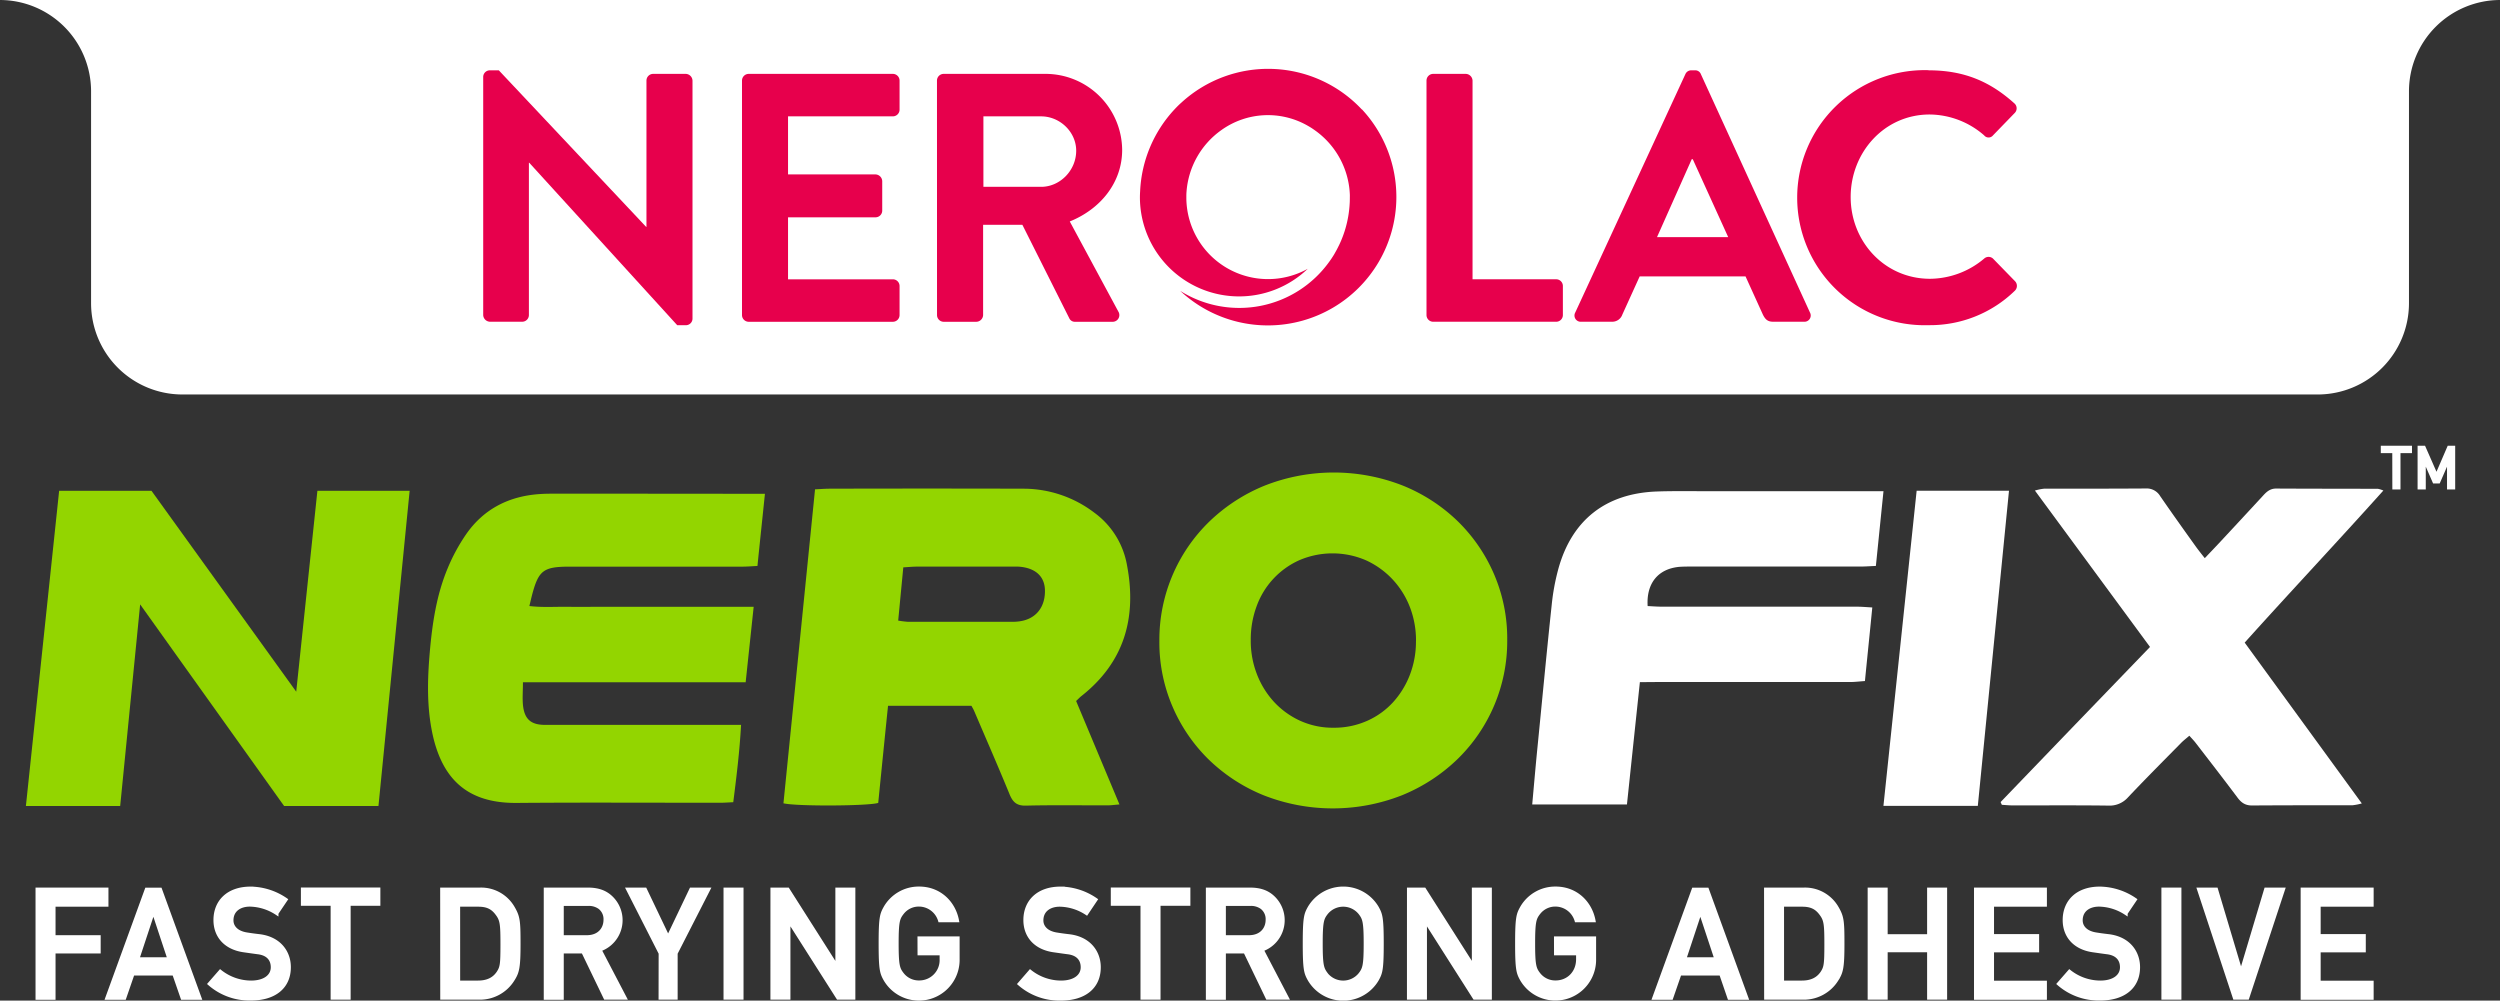 <svg xmlns="http://www.w3.org/2000/svg" viewBox="0 0 1019.24 407.94"><rect x="0" y="0" width="1019.24" height="407.94" fill="#333333" stroke="none"/><defs><style>.cls-1,.cls-3,.cls-5{fill:#fff;}.cls-2{fill:#e7004c;}.cls-3,.cls-5{stroke:#fff;stroke-miterlimit:10;}.cls-3{stroke-width:1.45px;}.cls-4{fill:#93d500;}.cls-5{stroke-width:0.72px;}</style></defs><g id="Layer_2" data-name="Layer 2"><g id="Layer_1-2" data-name="Layer 1"><path class="cls-1" d="M1019.24,0H0A37.25,37.25,0,0,1,37.13,37.09V123.7a37.24,37.24,0,0,0,37.13,37.13H945a37.23,37.23,0,0,0,37.13-37.13V37.08A37.24,37.24,0,0,1,1019.24,0Z"></path><path class="cls-2" d="M555.22,44.64a52.32,52.32,0,0,0-73.61-2.77c-1,.88-1.89,1.79-2.78,2.74a52.41,52.41,0,0,0-14,33.23c-.05.85-.09,1.71-.09,2.58v.08a40.43,40.43,0,0,0,68.43,29.08,33.3,33.3,0,0,1-49.5-28.52c0-.17,0-.34,0-.51s0-.22,0-.33c0-.65,0-1.28.06-1.92A33.88,33.88,0,0,1,498,53a32.61,32.61,0,0,1,35.33-1.64c1,.56,1.89,1.15,2.79,1.8a33.75,33.75,0,0,1,14.21,26.34c0,.34,0,2.63-.07,3.45a44.91,44.91,0,0,1-1.78,10.38c-.15.47-.29,1-.45,1.42l-.24.71c-.1.29-.2.57-.31.86-.19.49-.38,1-.58,1.46l-.09.23q-.4.94-.84,1.86c0,.08-.08.17-.13.25-.28.6-.59,1.19-.9,1.78l0,0c-.33.6-.67,1.2-1,1.79l-.17.28c-.27.44-.55.88-.84,1.31-.12.18-.24.37-.37.55l-.62.87a45.15,45.15,0,0,1-60.78,11.88,52.39,52.39,0,0,0,74.09-74"></path><path class="cls-2" d="M197,31.27a2.72,2.72,0,0,1,2.75-2.6h3.61l60.05,63.81h.15V32.86a2.74,2.74,0,0,1,2.74-2.74h13.28a2.84,2.84,0,0,1,2.75,2.74V130a2.71,2.71,0,0,1-2.75,2.59h-3.47L215.77,66.35h-.14v62.08a2.74,2.74,0,0,1-2.74,2.74H199.75a2.84,2.84,0,0,1-2.75-2.74Z"></path><path class="cls-2" d="M302.51,32.86a2.75,2.75,0,0,1,2.75-2.74H364a2.75,2.75,0,0,1,2.75,2.74V44.7A2.75,2.75,0,0,1,364,47.44H321.28V71.11h35.66a2.84,2.84,0,0,1,2.74,2.75v12a2.74,2.74,0,0,1-2.74,2.74H321.28v25.27H364a2.75,2.75,0,0,1,2.75,2.74v11.84a2.75,2.75,0,0,1-2.75,2.74H305.26a2.75,2.75,0,0,1-2.75-2.74Z"></path><path class="cls-2" d="M424.47,76.17c7.65,0,14.29-6.64,14.29-14.73,0-7.65-6.64-14-14.29-14H400.93V76.17ZM382,32.86a2.74,2.74,0,0,1,2.74-2.74h41.29a31.26,31.26,0,0,1,31.47,31c0,13.28-8.8,24.11-21.36,29.17L455.93,127a2.73,2.73,0,0,1-2.45,4.19H438.32a2.48,2.48,0,0,1-2.31-1.3l-19.2-38.25h-16v36.81a2.84,2.84,0,0,1-2.74,2.74H384.76a2.74,2.74,0,0,1-2.74-2.74Z"></path><path class="cls-2" d="M581.58,32.86a2.74,2.74,0,0,1,2.74-2.74H597.6a2.85,2.85,0,0,1,2.75,2.74v81h34.09a2.74,2.74,0,0,1,2.74,2.74v11.84a2.74,2.74,0,0,1-2.74,2.74H584.32a2.74,2.74,0,0,1-2.74-2.74Z"></path><path class="cls-2" d="M704.58,96.67,690.14,64.91h-.43L675.56,96.67Zm-62.36,30.75,44.89-97.16a2.59,2.59,0,0,1,2.46-1.59H691a2.45,2.45,0,0,1,2.45,1.59l44.47,97.16a2.55,2.55,0,0,1-2.46,3.75H722.91c-2.16,0-3.17-.87-4.18-2.89l-7.08-15.59H668.49l-7.08,15.59a4.33,4.33,0,0,1-4.18,2.89H644.67a2.54,2.54,0,0,1-2.45-3.75"></path><path class="cls-2" d="M786.27,28.67c14.58,0,25.12,4.62,34.93,13.43a2.68,2.68,0,0,1,.15,4l-8.81,9.09a2.31,2.31,0,0,1-3.61,0,34.2,34.2,0,0,0-22.23-8.51c-18.48,0-32.19,15.45-32.19,33.64s13.86,33.34,32.34,33.34a34.61,34.61,0,0,0,22.08-8.23,2.67,2.67,0,0,1,3.61,0l9,9.24a2.75,2.75,0,0,1-.14,3.9,49.55,49.55,0,0,1-35.08,14,52,52,0,1,1,0-103.95"></path><path class="cls-3" d="M15.21,362.59H43.49v6.34H21.92V382h18.4v6H21.92v18.89H15.21Z"></path><path class="cls-3" d="M70.93,397H54.15l-3.41,9.88H43.65l16.1-44.25h5.59l16.1,44.25H74.35ZM69,391l-6.4-19.33h-.13L56.08,391Z"></path><path class="cls-3" d="M89.8,396.09a20.41,20.41,0,0,0,12.55,4.41c5.47,0,8.77-2.48,8.77-6.15,0-3.11-1.8-5.46-5.78-6-2-.25-3.54-.49-5.84-.81-7.65-1.05-11.75-6-11.75-12.42,0-7.58,5.28-12.93,14.42-12.93a25.9,25.9,0,0,1,14.36,4.6l-3.73,5.53a20.68,20.68,0,0,0-10.94-3.42c-4.1,0-7.4,2.12-7.4,6.34,0,2.49,1.8,5,6.28,5.66,1.18.19,2.86.44,5,.68,8.27,1,12.12,6.72,12.12,12.74,0,8.14-6,12.87-15.54,12.87a24.81,24.81,0,0,1-16.9-6.09Z"></path><path class="cls-3" d="M135.52,368.56H123.4v-6h30.95v6H142.23v38.28h-6.71Z"></path><path class="cls-3" d="M180.18,362.59h15.47a15,15,0,0,1,13.48,7.46c2.18,3.73,2.37,5.41,2.37,14.67,0,9.94-.5,11.68-2.49,14.79a15.78,15.78,0,0,1-13.8,7.33h-15Zm6.7,37.91h8c3.79,0,6.47-1.3,8.2-3.85,1.5-2.24,1.68-3.48,1.68-11.68,0-8-.18-9.89-2-12.31-2-2.79-4.28-3.73-7.89-3.73h-8Z"></path><path class="cls-3" d="M222.41,362.59h17.28c3.72,0,6.65.88,9,2.92a12.75,12.75,0,0,1-4.17,21.7l10.26,19.63h-8L237.7,388h-8.58v18.89h-6.71ZM229.12,382h10.13c5,0,7.52-3.29,7.52-7a6,6,0,0,0-2.24-5,7.47,7.47,0,0,0-4.91-1.37h-10.5Z"></path><path class="cls-3" d="M269.25,388.64,256,362.59H263l9.39,19.65,9.38-19.65h7.09l-13.31,26.05v18.2h-6.33Z"></path><path class="cls-3" d="M295.7,362.59h6.71v44.25H295.7Z"></path><path class="cls-3" d="M314.83,362.59h6.34l20,31.45h.13V362.59H348v44.25h-6.34l-20-31.44h-.13v31.44h-6.71Z"></path><path class="cls-3" d="M374.78,382.48h15.73v9a15.88,15.88,0,0,1-29.65,7.77c-1.43-2.61-1.92-3.91-1.92-14.54s.49-11.94,1.92-14.54a15.71,15.71,0,0,1,13.86-8c8.39,0,14.17,5.9,15.54,13.11h-7.09a8.93,8.93,0,0,0-8.45-6.4,8.5,8.5,0,0,0-6.83,3.24c-1.75,2.23-2.24,3.47-2.24,12.55s.49,10.32,2.24,12.56a8.51,8.51,0,0,0,6.83,3.22,9,9,0,0,0,9.08-9.38v-2.3h-9Z"></path><path class="cls-3" d="M420,396.09a20.41,20.41,0,0,0,12.56,4.41c5.46,0,8.76-2.48,8.76-6.15,0-3.11-1.8-5.46-5.78-6-2-.25-3.54-.49-5.84-.81-7.65-1.05-11.75-6-11.75-12.42,0-7.58,5.28-12.93,14.42-12.93a25.9,25.9,0,0,1,14.36,4.6L443,372.35a20.68,20.68,0,0,0-10.94-3.42c-4.1,0-7.4,2.12-7.4,6.34,0,2.49,1.8,5,6.28,5.66,1.18.19,2.86.44,5,.68,8.27,1,12.12,6.72,12.12,12.74,0,8.14-6,12.87-15.54,12.87a24.81,24.81,0,0,1-16.9-6.09Z"></path><path class="cls-3" d="M465.7,368.56H453.59v-6h31v6H472.42v38.28H465.7Z"></path><path class="cls-3" d="M492.35,362.59h17.28c3.73,0,6.65.88,9,2.92a12.76,12.76,0,0,1-4.16,21.7l10.25,19.63h-8L507.64,388h-8.58v18.89h-6.71ZM499.06,382H509.2c5,0,7.52-3.29,7.52-7a6,6,0,0,0-2.24-5,7.49,7.49,0,0,0-4.91-1.37H499.06Z"></path><path class="cls-3" d="M533.78,370.18a16,16,0,0,1,27.72,0c1.42,2.6,1.92,3.91,1.92,14.54s-.5,11.93-1.92,14.54a16,16,0,0,1-27.72,0c-1.43-2.61-1.93-3.91-1.93-14.54S532.35,372.78,533.78,370.18Zm7,27.1a8.86,8.86,0,0,0,13.67,0c1.74-2.24,2.24-3.49,2.24-12.56s-.5-10.32-2.24-12.55a8.83,8.83,0,0,0-13.67,0c-1.74,2.23-2.24,3.47-2.24,12.55S539.06,395,540.8,397.28Z"></path><path class="cls-3" d="M574.34,362.59h6.33l20,31.45h.12V362.59h6.71v44.25h-6.34l-20-31.44h-.12v31.44h-6.71Z"></path><path class="cls-3" d="M634.28,382.48H650v9a15.88,15.88,0,0,1-29.64,7.77c-1.43-2.61-1.93-3.91-1.93-14.54s.5-11.94,1.93-14.54a15.71,15.71,0,0,1,13.86-8c8.39,0,14.17,5.9,15.54,13.11h-7.09a8.94,8.94,0,0,0-8.45-6.4,8.53,8.53,0,0,0-6.84,3.24c-1.74,2.23-2.24,3.47-2.24,12.55s.5,10.32,2.24,12.56a8.55,8.55,0,0,0,6.84,3.22c5.1,0,9.07-3.85,9.07-9.38v-2.3h-9Z"></path><path class="cls-3" d="M701.61,397H684.83l-3.42,9.88h-7.08l16.09-44.25H696l16.09,44.25H705Zm-1.93-6-6.4-19.33h-.12L686.76,391Z"></path><path class="cls-3" d="M719.92,362.59h15.47a15,15,0,0,1,13.49,7.46c2.18,3.73,2.37,5.41,2.37,14.67,0,9.94-.5,11.68-2.49,14.79a15.78,15.78,0,0,1-13.8,7.33h-15Zm6.71,37.91h8c3.79,0,6.46-1.3,8.21-3.85,1.48-2.24,1.67-3.48,1.67-11.68,0-8-.19-9.89-2-12.31-2-2.79-4.28-3.73-7.89-3.73h-8Z"></path><path class="cls-3" d="M786.4,387.52H768.87v19.32h-6.71V362.59h6.71v19H786.4v-19h6.71v44.25H786.4Z"></path><path class="cls-3" d="M805.52,362.59h28.27v6.34H812.23v12.62h18.39v6H812.23v13h21.56v6.34H805.52Z"></path><path class="cls-3" d="M843.71,396.09a20.44,20.44,0,0,0,12.56,4.41c5.47,0,8.76-2.48,8.76-6.15,0-3.11-1.8-5.46-5.78-6-2-.25-3.54-.49-5.84-.81-7.64-1.05-11.74-6-11.74-12.42,0-7.58,5.28-12.93,14.41-12.93a25.9,25.9,0,0,1,14.36,4.6l-3.73,5.53a20.66,20.66,0,0,0-10.94-3.42c-4.1,0-7.39,2.12-7.39,6.34,0,2.49,1.8,5,6.27,5.66,1.18.19,2.86.44,5,.68,8.27,1,12.12,6.72,12.12,12.74,0,8.14-6,12.87-15.53,12.87a24.81,24.81,0,0,1-16.91-6.09Z"></path><path class="cls-3" d="M881.92,362.59h6.71v44.25h-6.71Z"></path><path class="cls-3" d="M896.45,362.59h7.09l10.06,33.69h.13l10.07-33.69h7.08l-14.6,44.25h-5.23Z"></path><path class="cls-3" d="M938.69,362.59H967v6.34H945.4v12.62h18.4v6H945.4v13H967v6.34H938.69Z"></path><path class="cls-1" d="M815.64,327l30.44-31.64,30.47-31.6L829.63,200a21.14,21.14,0,0,1,3.68-.76c13.83,0,27.66,0,41.48-.09a6.39,6.39,0,0,1,5.91,3.12c4.83,7,9.82,14,14.78,20.91,1,1.35,2,2.62,3.4,4.38,2.15-2.27,4-4.19,5.84-6.16q9.07-9.73,18.1-19.52c1.44-1.57,2.89-2.72,5.21-2.7,13.82.08,27.65.06,41.47.11a10.53,10.53,0,0,1,2.19.7c-18.76,20.92-37.73,41.07-56.54,62l47.75,65.56a22.54,22.54,0,0,1-3.76.75c-13.65,0-27.31,0-41,.09-2.75,0-4.35-1.12-5.9-3.19-5.62-7.52-11.38-14.93-17.11-22.37-.71-.92-1.54-1.75-2.54-2.88-1.29,1.13-2.48,2-3.52,3.1-7.19,7.29-14.42,14.54-21.47,22a10,10,0,0,1-8.07,3.39c-13-.17-25.94-.06-38.92-.08-1.49,0-3-.15-4.47-.24Z"></path><path class="cls-1" d="M668.57,278.11c-1.8,17-3.53,33.39-5.27,49.87H624.68c.66-7.29,1.26-14.22,1.93-21.15,2-20,3.86-40.07,6-60.09a90.57,90.57,0,0,1,2.79-15.06c5.56-19.77,19.32-30.49,39.89-31.29,5.79-.22,11.6-.14,17.4-.14q34.3,0,68.6,0h6.6c-1.07,10.49-2.06,20.25-3.1,30.48-2.31.1-4.3.25-6.28.25q-34.29,0-68.6,0c-1.7,0-3.42,0-5.11.11-8.69.74-13.65,6.62-13.06,16,1.91.09,3.89.25,5.87.25q39.67,0,79.35,0c2,0,4,.19,6.37.32-1,10.18-2,19.8-3,30-2.09.14-4.05.39-6,.4q-39.68,0-79.35,0Z"></path><path class="cls-1" d="M806.35,328.55H767.87c4.53-42.95,9-85.56,13.54-128.48h37.65C814.82,243,810.61,285.48,806.35,328.55Z"></path><path class="cls-4" d="M459.45,230.31a33.61,33.61,0,0,0-13.26-21.26,47.69,47.69,0,0,0-28.57-9.81q-39.71-.11-79.4,0c-1.83,0-3.67.16-5.93.26-4.32,42.94-8.6,85.49-12.88,128,5.19,1.29,34.64,1.13,38.64-.16,1.31-13.08,2.63-26.25,4-39.6h34c.48.9.84,1.47,1.1,2.09,4.83,11.3,9.76,22.56,14.42,33.93,1.33,3.25,2.92,4.79,6.72,4.69,11.09-.27,22.2-.09,33.29-.11,1.32,0,2.64-.2,4.82-.37-6.09-14.54-11.87-28.35-17.67-42.17.91-.86,1.47-1.49,2.13-2C458.49,269.92,463.54,251.63,459.45,230.31Zm-43.72,23a22.36,22.36,0,0,1-3.06.2q-21.24,0-42.48,0a39.13,39.13,0,0,1-4-.5c.69-7.25,1.37-14.3,2.08-21.7,2.13-.12,3.79-.3,5.46-.3q19.44,0,38.89,0c.85,0,1.71,0,2.56,0,6.7.42,10.57,3.75,10.83,9.27C426.3,247.4,422.41,252.37,415.73,253.3Z"></path><path class="cls-4" d="M226.69,201.27c-2.22,0-4.45,0-6.66.16-12.47.84-22.73,6-29.94,16.31a75.17,75.17,0,0,0-7.55,13.88c-4.61,11-6.31,22.65-7.33,34.4-.94,10.9-1.22,21.84,1,32.64,4,19.32,14.67,28.86,34.46,28.69,27.66-.23,55.31-.06,83-.07,1.67,0,3.33-.14,5.28-.22,1.33-10.55,2.6-20.75,3.18-31.53H256c-11.27,0-22.54,0-33.8,0-5.82,0-8.44-2.4-9-8.2-.25-2.83,0-5.7,0-9.16H304c1.11-10.46,2.16-20.34,3.27-30.78H246.08c-5,0-9.9.06-14.85,0s-10.07.32-15.41-.31c.55-2.22.87-3.7,1.27-5.15,2.52-9.25,4.58-10.81,14.38-10.91h3.07q34.07,0,68.11,0c2,0,4-.18,6.16-.28,1-9.89,2-19.19,3.05-29.42h-6.31Q266.12,201.27,226.69,201.27Z"></path><path class="cls-4" d="M120.77,282l-59-81.89H24.11c-4.53,42.92-9,85.53-13.55,128.48H49c2.73-27.54,5.43-54.85,8.14-82.18l58.68,82.18h38.48c4.26-43.07,8.47-85.57,12.71-128.48H129.4C126.52,227.44,123.65,254.68,120.77,282Z"></path><path class="cls-4" d="M609.17,234.22a67.34,67.34,0,0,0-14.77-21.63A69.47,69.47,0,0,0,572,198a77,77,0,0,0-56.44,0A70.94,70.94,0,0,0,493,212.68a67.14,67.14,0,0,0-20.33,48.45v.37A66.12,66.12,0,0,0,478,288a67.18,67.18,0,0,0,14.77,21.64,69.68,69.68,0,0,0,22.38,14.58,77,77,0,0,0,56.45,0,70.94,70.94,0,0,0,22.57-14.68,67.08,67.08,0,0,0,20.32-48.44v-.38A66.28,66.28,0,0,0,609.17,234.22ZM577.28,261.5a37.61,37.61,0,0,1-2.45,13.55A35.58,35.58,0,0,1,568,286.24a31.74,31.74,0,0,1-10.57,7.62,33,33,0,0,1-13.77,2.83,32,32,0,0,1-13.77-2.92A33.29,33.29,0,0,1,519.27,286a35.41,35.41,0,0,1-6.89-11.29,37.38,37.38,0,0,1-2.45-13.54v-.38a38.7,38.7,0,0,1,2.36-13.55,32.75,32.75,0,0,1,17.35-18.81,34.33,34.33,0,0,1,27.46.09,34.46,34.46,0,0,1,10.75,7.81,35,35,0,0,1,7,11.29,37.61,37.61,0,0,1,2.45,13.55Z"></path><path class="cls-5" d="M975.68,184.39H971v-2.3h12v2.3h-4.69v14.8h-2.6Z"></path><path class="cls-5" d="M986,182.09h2.45l4.9,11.15,4.81-11.15h2.45v17.1H998V188.53h0l-3.58,8.21H992.2l-3.58-8.21h0v10.66H986Z"></path></g></g></svg>